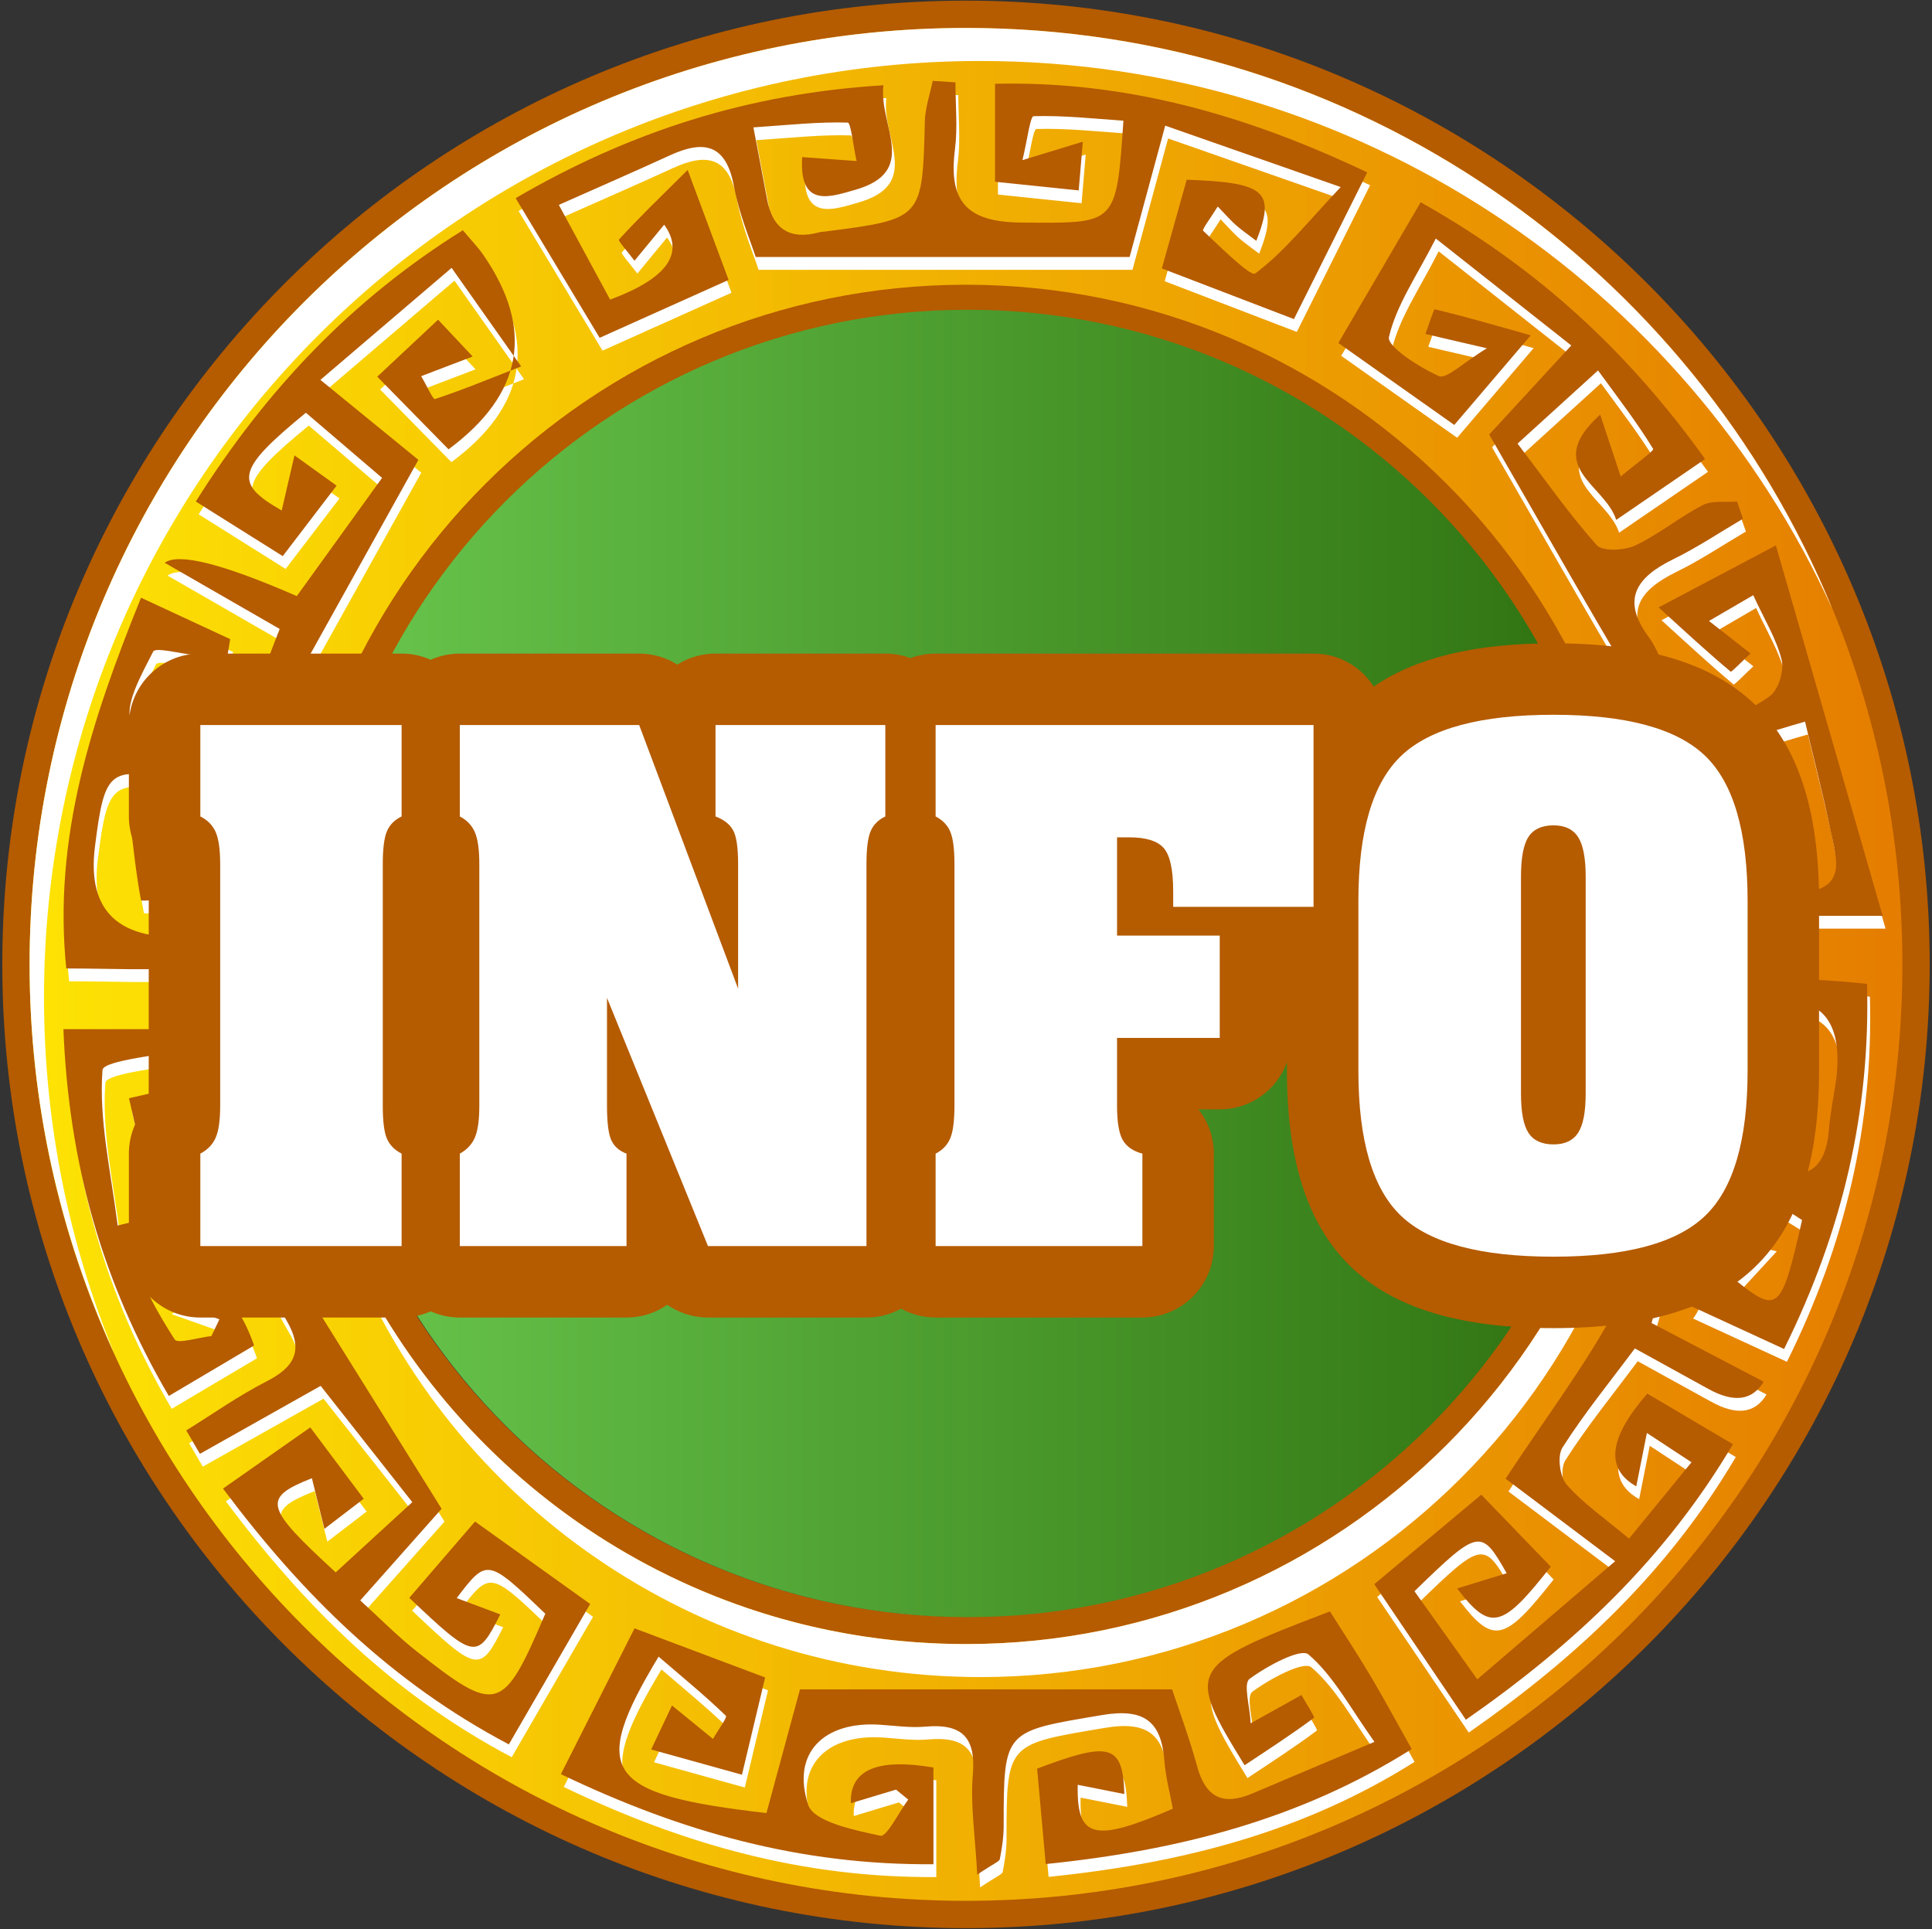 <svg width="676" height="675" viewBox="0 0 676 675" fill="none" xmlns="http://www.w3.org/2000/svg">
<rect x="0" y="0" width="676" height="675" fill="#333333" stroke="none"/>
<path d="M338 9.779C157.049 9.779 10.359 156.47 10.359 337.42C10.359 518.372 157.049 665.062 338 665.062C518.952 665.062 665.642 518.372 665.642 337.42C665.642 156.47 518.952 9.779 338 9.779ZM338.001 575.221C206.667 575.221 100.201 468.754 100.201 337.42C100.201 206.087 206.667 99.621 338.001 99.621C469.334 99.621 575.8 206.087 575.8 337.42C575.8 468.754 469.334 575.221 338.001 575.221Z" fill="#B55B00"/>
<path d="M338 674.618C152.068 674.618 0.801 523.353 0.801 337.42C0.801 151.486 152.068 0.221 338 0.221C523.932 0.221 675.199 151.486 675.199 337.42C675.199 523.353 523.932 674.618 338 674.618ZM338 19.336C162.608 19.336 19.916 162.029 19.916 337.42C19.916 512.81 162.608 655.503 338 655.503C513.392 655.503 656.084 512.81 656.084 337.42C656.084 162.029 513.392 19.336 338 19.336ZM338 584.778C201.607 584.778 90.643 473.815 90.643 337.42C90.643 201.024 201.607 90.061 338 90.061C474.394 90.061 585.357 201.024 585.357 337.42C585.357 473.815 474.394 584.778 338 584.778ZM338 109.176C212.148 109.176 109.758 211.564 109.758 337.42C109.758 463.276 212.148 565.664 338 565.664C463.852 565.664 566.242 463.276 566.242 337.42C566.242 211.564 463.852 109.176 338 109.176Z" fill="#B55B00"/>
<path d="M338 9.779C157.049 9.779 10.359 156.47 10.359 337.42C10.359 518.372 157.049 665.062 338 665.062C518.952 665.062 665.642 518.372 665.642 337.42C665.642 156.47 518.952 9.779 338 9.779ZM338.001 575.221C206.667 575.221 100.201 468.754 100.201 337.42C100.201 206.087 206.667 99.621 338.001 99.621C469.334 99.621 575.8 206.087 575.8 337.42C575.8 468.754 469.334 575.221 338.001 575.221Z" fill="url(#paint0_linear_2013_3)"/>
<g style="mix-blend-mode:overlay">
<path d="M343.039 586.777C474.372 586.777 580.839 480.31 580.839 348.976C580.839 312.89 572.76 278.703 558.377 248.064C569.578 275.659 575.8 305.806 575.8 337.421C575.8 468.755 469.334 575.222 338 575.222C242.753 575.222 160.625 519.201 122.662 438.332C157.99 525.371 243.32 586.777 343.039 586.777Z" fill="white"/>
<path d="M15.398 348.976C15.398 168.025 162.088 21.335 343.039 21.335C475.499 21.335 589.517 99.986 641.158 213.094C592.185 93.811 474.932 9.779 338 9.779C157.049 9.779 10.359 156.47 10.359 337.42C10.359 385.911 20.977 431.896 39.882 473.303C24.139 434.957 15.398 392.995 15.398 348.976Z" fill="white"/>
</g>
<g style="mix-blend-mode:overlay">
<path d="M596.388 396.107C606.12 397.899 616.135 399.745 625.825 401.53C635.828 372.243 634.565 369.002 615.461 372.613C616.875 377.63 618.28 382.613 619.685 387.595C617.904 388.786 616.124 389.977 614.343 391.169C610.93 386.888 604.487 382.404 604.766 378.373C605.269 371.097 608.115 359.454 612.919 357.759C636.354 349.491 647.028 359.686 643.174 384.281C642.367 389.427 641.351 394.564 640.942 399.745C639.879 413.231 633.463 418.111 619.959 413.88C610.7 410.98 601.127 409.057 591.626 406.68C582.46 427.077 575.164 446.591 565.168 464.647C554.847 483.288 541.9 500.511 527.798 521.838C539.166 530.399 551.155 539.429 566.145 550.719C546.978 567.138 532.99 579.121 517.904 592.045C508.937 579.474 502.303 570.173 495.921 561.225C518.453 539.318 519.259 539.179 528.189 554.935C522.537 556.669 517.015 558.364 510.848 560.256C522.524 575.483 526.576 574.308 543.605 552.626C535.622 544.357 527.655 536.105 519.3 527.451C506.343 538.287 494.534 548.164 481.866 558.758C492.856 575.025 502.973 589.999 513.911 606.188C552.265 579.478 583.829 549.552 607.357 509.782C595.973 503.058 586.559 497.499 577.401 492.089C563.887 507.557 562.598 518.369 573.536 524.523C574.66 518.856 575.686 513.689 577.241 505.85C582.996 509.629 587.338 512.479 592.858 516.104C584.928 525.792 578.441 533.718 570.996 542.814C562.817 535.952 555.182 530.725 549.26 524.02C546.762 521.191 545.798 513.958 547.713 510.947C555.274 499.057 564.254 488.047 573.038 476.268C582.69 481.588 590.682 485.97 598.653 490.39C607.647 495.379 614.13 494.553 618.101 487.912C604.887 480.997 591.689 474.089 578.875 467.383C592.415 416.905 600.938 411.305 631.542 431.35C624.37 463.207 623.132 464.36 608.261 452.402C611.797 448.565 615.355 444.702 621.702 437.813C595.333 430.689 600.164 451.212 592.41 461.338C603.888 466.627 613.761 471.177 625.246 476.469C645.789 435.016 655.494 393.169 654.273 348.72C597.17 342.813 586.478 351.813 596.388 396.107Z" fill="white"/>
<path d="M67.619 342.862C72.443 342.395 79.783 337.261 80.698 333.12C83.316 321.266 83.23 308.829 84.359 294.727C72.825 292.696 61.634 290.725 46.117 287.991C47.669 301.004 48.61 310.295 50.344 319.439C50.434 319.911 57.308 319.127 61.362 318.91C59.921 312.751 58.742 307.713 57.43 302.107C76.249 303.968 77.022 306.543 68.245 332.118C42.694 333.972 31.356 323.489 34.233 300.671C37.702 273.147 39.294 272.05 65.854 278.604C72.691 280.292 79.566 281.829 82.272 282.463C104.084 243.252 124.452 206.634 147.4 165.378C139.078 158.585 127.115 148.82 113.115 137.393C129.37 123.518 143.437 111.511 159.024 98.205C167.599 110.355 174.231 119.753 183.355 132.68C171.734 137.244 162.545 141.02 153.132 144.131C152.561 144.32 150.2 139.224 148.387 136.095C154.517 133.753 159.484 131.855 166.388 129.218C161.658 124.186 158.387 120.705 154.285 116.341C146.144 123.97 139.125 130.548 133.008 136.28C142.034 145.476 150.043 153.636 157.946 161.688C184.047 142.373 188.099 119.692 170.102 93.646C168.283 91.015 166.01 88.691 162.952 85.033C124.128 109.274 94.145 140.844 69.514 179.954C80.267 186.707 89.525 192.521 99.937 199.06C106.031 191.084 111.498 183.93 118.778 174.402C113.468 170.585 109.606 167.81 104.042 163.81C102.241 171.582 100.958 177.12 99.575 183.088C82.649 173.463 83.841 168.743 108.036 148.897C116.474 156.11 125.186 163.556 134.695 171.684C123.999 186.511 114.303 199.952 104.856 213.048C78.903 201.725 63.498 197.839 58.641 201.388C72.37 209.29 85.593 216.902 98.868 224.543C93.486 238.149 89.644 249.948 84.06 260.88C82.022 264.872 75.069 269.894 71.705 269.072C62.722 266.874 50.661 263.771 47.099 257.186C44.098 251.641 50.608 240.353 54.606 232.445C55.396 230.883 63.921 233.138 68.878 233.632C70.195 236.02 71.513 238.408 72.83 240.796C66.988 242.345 61.147 243.893 53.722 245.861C73.851 258.799 77.182 255.799 81.55 228.102C71.784 223.569 61.567 218.826 50.351 213.619C32.921 256.729 19.552 297.524 24.19 343.324C40.101 343.324 53.968 344.183 67.619 342.862Z" fill="white"/>
<path d="M509.855 153.163C518.365 143.187 525.371 134.975 536.6 121.811C522.597 117.859 512.871 115.022 503.017 112.715C502.672 112.635 501.059 117.838 499.754 121.337C506.215 122.841 511.031 123.962 521.267 126.345C512.864 131.44 507.122 137.221 504.493 136.069C497.586 133.042 486.239 125.693 487 122.392C489.557 111.297 496.621 101.215 503.391 87.941C521.135 101.947 535.602 113.366 550.791 125.356C538.474 138.72 528.373 149.678 522.073 156.513C543.026 192.838 562.077 226.675 582.272 259.832C584.726 263.861 593.618 266.479 599.034 265.818C609.724 264.513 620.07 260.453 632.586 256.967C635.948 271.166 639.027 282.986 641.49 294.929C643.574 305.029 647.81 316.044 629.896 316.909C615.608 317.598 600.386 321.112 602.412 299.236C602.903 293.937 608.36 289.087 611.534 284.03C613.112 285.187 614.689 286.345 616.267 287.502C614.55 299.05 618.904 303.365 629.331 300.447C628.83 296.028 628.345 291.521 627.802 287.02C626.596 277.026 622.405 270.644 610.986 274.914C601.619 278.418 586.529 276.227 590.939 294.291C593.527 304.891 594.891 315.782 596.514 324.905H659.746C646.766 279.895 635.047 239.258 622.376 195.32C606.597 203.663 596.461 209.021 581.36 217.004C591.32 226.077 598.78 232.985 606.588 239.486C606.846 239.701 610.634 235.78 613.49 233.122C608.407 229.138 604.62 226.171 598.977 221.748C604.861 218.32 608.905 215.964 614.458 212.729C618.416 221.357 622.639 228.105 624.408 235.432C625.325 239.23 623.262 245.925 620.205 248.1C603.475 260.005 591.441 256.236 583.229 237.694C581.648 234.125 580.131 230.402 577.83 227.295C568.111 214.167 573.659 206.403 586.5 200.133C594.926 196.019 602.769 190.74 610.873 185.982C610.177 183.976 609.481 181.971 608.784 179.966C604.743 180.308 600.1 179.508 596.781 181.217C588.636 185.412 581.435 191.456 573.172 195.339C569.377 197.121 561.743 197.515 559.686 195.204C549.902 184.216 541.438 172.08 531.998 159.689C541.71 150.859 549.831 143.477 560.155 134.092C567.362 143.974 573.9 152.464 579.439 161.548C579.828 162.186 572.834 167.217 568.085 171.202C565.442 163.244 563.732 158.098 560.893 149.549C540.693 167.842 562.544 173.866 566.513 186.385C577.71 178.719 587.141 172.263 597.618 165.09C570.793 127.715 539.276 98.371 498.097 75.264C487.541 93.302 478.508 108.735 469.288 124.49C484.143 134.99 496.665 143.841 509.855 153.163Z" fill="white"/>
<path d="M167.216 536.838C158.926 546.462 151.509 555.073 144.214 563.543C167.062 585.213 167.98 585.362 176.049 569.339C171.057 567.468 166.147 565.628 160.801 563.624C171.418 549.66 171.578 549.696 191.807 569.087C176.999 603.804 174.976 604.462 146.68 582.164C140.08 576.963 134.169 570.909 127.057 564.443C138.11 551.993 148.309 540.506 155.524 532.379C131.821 494.37 109.888 459.198 86.847 422.248C75.563 425.033 61.078 428.609 42.173 433.275C39.713 413.917 35.556 396.185 36.876 378.861C37.137 375.425 58.411 373.551 69.596 371.046C78.968 399.919 77.767 403.177 59.211 402.352C60.46 397.087 61.657 392.047 63.383 384.775C56.511 386.355 51.98 387.398 46.142 388.74C48.516 399.069 50.504 407.72 52.85 417.928C65.19 414.955 75.765 412.407 87.77 409.515C85.144 393.423 82.782 378.944 80.436 364.57H23.196C25.066 411.531 36.72 452.985 60.077 492.909C71.48 486.156 80.872 480.594 89.915 475.239C82.913 455.375 72.968 450.231 60.082 459.805C66.604 462.116 72.194 464.096 77.785 466.077C76.853 468.031 75.922 469.985 74.991 471.94C70.536 472.443 63.16 474.76 62.127 473.139C57.353 465.635 49.203 452.299 51.651 449.707C59.358 441.546 71.282 437.271 83.224 430.564C90.126 444.472 94.984 455.773 101.174 466.312C107.324 476.783 104.372 482.663 94.142 487.88C84.435 492.831 75.472 499.205 66.181 504.954C67.772 507.688 69.362 510.422 70.953 513.156C84.723 505.404 98.493 497.652 113.205 489.37C124.113 503.212 134.382 516.242 145.27 530.057C135.224 539.266 126.772 547.013 118.47 554.624C93.403 531.606 92.7 528.617 110.138 521.675C111.442 526.954 112.718 532.123 114.515 539.397C119.957 535.233 123.748 532.332 128.268 528.873C121.716 520.122 115.942 512.41 109.568 503.898C98.754 511.481 89.342 518.08 79.041 525.303C106.877 562.565 138.074 593.198 179.049 614.807C189.044 597.548 198.107 581.899 207.499 565.683C193.382 555.575 180.757 546.535 167.216 536.838Z" fill="white"/>
<path d="M255.947 102.427C251.607 90.775 247.841 80.664 241.616 63.952C231.353 74.13 224.223 80.998 217.583 88.3C217.19 88.731 220.746 92.666 223.014 95.709C227.098 90.752 230.125 87.077 233.405 83.096C240.67 93.203 234.365 101.941 214.488 109.309C208.78 98.768 203.342 88.727 196.542 76.17C210.661 69.886 223.081 64.497 235.378 58.848C247.505 53.277 255.097 55.022 257.815 69.663C259.662 79.613 263.76 89.156 265.429 94.407H396.251C400.339 79.327 404.166 65.216 408.714 48.444C428.445 55.348 445.864 61.442 470.114 69.926C457.755 83.079 449.957 92.955 440.163 100.193C438.598 101.351 427.952 90.838 421.978 85.227C421.514 84.792 424.817 80.442 427.09 76.735C430.057 79.797 431.644 81.669 433.478 83.266C435.621 85.133 437.98 86.759 440.586 88.749C447.364 71.404 443.826 68.352 416.229 67.366C413.457 77.256 410.576 87.536 407.531 98.398C423.915 104.683 438.326 110.211 453.753 116.129C462.517 98.586 470.575 82.459 479.396 64.801C436.885 44.599 394.949 32.742 349.176 33.797V68.075C359.143 69.106 368.108 70.034 378.439 71.103C378.932 65.294 379.33 60.602 379.885 54.064C372.635 56.278 367.485 57.851 358.756 60.517C360.492 53.384 361.457 45.164 362.664 45.13C373.157 44.827 383.694 45.993 394.089 46.713C391.585 83.715 391.592 82.535 358.539 82.362C338.876 82.259 332.863 74.627 335.147 56.681C336.124 49 335.31 41.096 335.31 33.294C332.659 33.124 330.008 32.955 327.357 32.785C326.403 37.505 324.726 42.206 324.61 46.946C323.77 81.098 323.87 81.101 289.748 85.486C289.094 85.57 288.416 85.563 287.787 85.734C277.374 88.571 271.333 84.64 269.4 74.231C268.029 66.842 266.6 59.464 264.622 49.054C277.417 48.175 287.542 47.065 297.622 47.377C298.726 47.411 299.571 55.617 300.709 60.824C292.54 60.238 287.22 59.856 281.691 59.46C280.512 77.492 291.654 73.31 299.991 70.973C322.967 64.534 308.375 48.498 310.116 34.312C262.964 37.2 221.422 50.483 181.436 73.821C191.81 91.069 201.095 106.505 210.821 122.674C226.817 115.496 240.953 109.154 255.947 102.427Z" fill="white"/>
<path d="M466.341 568.289C416.37 587.369 415.773 588.371 436.484 622.109C444.659 616.68 452.913 611.348 460.772 605.498C461.13 605.231 457.928 600.296 456.385 597.535C451.324 600.355 446.264 603.177 438.622 607.437C438.312 601.325 435.953 593.595 438.215 591.905C444.258 587.392 456.145 581.056 458.817 583.334C467.567 590.796 473.252 601.765 481.926 613.925C465.221 620.987 452.116 626.536 439.004 632.068C429.009 636.283 422.908 633.415 419.967 622.775C417.074 612.307 413.274 602.084 411.124 595.556H280.919C276.738 610.984 272.906 625.125 269.19 638.84C212.837 632.319 206.937 624.748 231.448 584.108C240.291 591.69 247.917 597.965 254.991 604.798C255.551 605.34 252.275 609.757 250.48 612.901C245.369 608.731 241.268 605.386 236.136 601.199C233.521 606.718 231.657 610.65 228.844 616.588C239.714 619.608 249.387 622.295 260.615 625.415C263.672 612.593 266.151 602.193 268.727 591.391C252.76 585.39 238.778 580.134 223.025 574.213C214.458 591.174 206.125 607.674 197.261 625.225C239.567 645.516 281.232 657.095 327.612 656.743V622.905C307.917 619.556 298.289 623.72 298.729 635.396C304.215 633.741 309.37 632.186 314.525 630.632C315.948 631.794 317.372 632.957 318.796 634.12C315.499 638.584 311.269 647.255 309.068 646.778C299.957 644.806 285.755 641.91 283.801 636.002C277.771 617.77 289.367 606.621 308.93 607.927C314.19 608.278 319.518 609.067 324.718 608.605C337.611 607.458 342.521 612.305 341.398 625.458C340.495 636.051 342.233 646.864 342.947 660.361C348.89 656.364 350.679 655.803 350.845 654.938C351.569 651.164 352.187 647.302 352.187 643.472C352.188 609.626 352.269 610.334 386.582 604.552C401.439 602.048 407.376 606.795 408.444 620.704C408.879 626.377 410.396 631.97 411.369 637.319C383.865 649.248 377.693 647.8 378.099 628.948C383.603 630.039 388.877 631.085 394.416 632.184C393.871 614.844 389.502 613.58 363.892 623.302C364.817 633.559 365.78 644.246 366.9 656.681C413.6 651.898 455.962 641.025 494.953 616.446C489.49 606.711 485.194 598.682 480.537 590.862C475.943 583.146 470.985 575.641 466.341 568.289Z" fill="white"/>
</g>
<path d="M595.381 391.622C605.113 393.415 615.128 395.26 624.818 397.045C634.821 367.758 633.558 364.518 614.454 368.129C615.869 373.146 617.273 378.128 618.678 383.111C616.897 384.302 615.117 385.493 613.337 386.684C609.924 382.404 603.48 377.92 603.759 373.888C604.262 366.612 607.108 354.97 611.912 353.275C635.347 345.007 646.021 355.202 642.167 379.796C641.36 384.943 640.344 390.079 639.935 395.26C638.872 408.747 632.456 413.626 618.952 409.396C609.693 406.495 600.12 404.572 590.62 402.196C581.453 422.592 574.157 442.107 564.161 460.162C553.84 478.803 540.893 496.026 526.792 517.353C538.159 525.914 550.148 534.944 565.138 546.234C545.971 562.654 531.984 574.637 516.897 587.561C507.93 574.989 501.296 565.689 494.914 556.741C517.447 534.834 518.252 534.695 527.182 550.45C521.53 552.185 516.008 553.88 509.841 555.771C521.517 570.999 525.569 569.823 542.598 548.141C534.615 539.872 526.648 531.62 518.293 522.966C505.336 533.803 493.527 543.679 480.859 554.274C491.849 570.54 501.966 585.514 512.904 601.703C551.258 574.994 582.822 545.068 606.35 505.298C594.966 498.574 585.553 493.014 576.394 487.604C562.88 503.073 561.592 513.884 572.529 520.039C573.653 514.372 574.679 509.204 576.234 501.365C581.989 505.145 586.331 507.995 591.851 511.62C583.921 521.308 577.434 529.234 569.989 538.329C561.81 531.467 554.175 526.24 548.254 519.535C545.755 516.706 544.791 509.473 546.706 506.463C554.268 494.573 563.247 483.563 572.031 471.784C581.683 477.103 589.675 481.485 597.646 485.906C606.64 490.894 613.123 490.068 617.094 483.428C603.881 476.512 590.682 469.605 577.868 462.898C591.409 412.42 599.931 406.821 630.535 426.866C623.363 458.722 622.125 459.875 607.254 447.918C610.79 444.08 614.348 440.218 620.695 433.328C594.326 426.205 599.157 446.728 591.403 456.854C602.881 462.143 612.754 466.693 624.239 471.984C644.782 430.531 654.487 388.685 653.266 344.236C596.163 338.329 585.471 347.329 595.381 391.622Z" fill="#B55B00"/>
<path d="M66.612 338.378C71.436 337.91 78.776 332.777 79.691 328.636C82.309 316.782 82.223 304.344 83.352 290.242C71.818 288.211 60.628 286.241 45.111 283.507C46.662 296.52 47.603 305.81 49.338 314.955C49.427 315.427 56.301 314.643 60.355 314.426C58.914 308.267 57.735 303.229 56.423 297.623C75.242 299.483 76.015 302.058 67.239 327.633C41.687 329.487 30.349 319.005 33.226 296.187C36.696 268.662 38.288 267.566 64.848 274.12C71.684 275.808 78.559 277.345 81.265 277.979C103.077 238.768 123.445 202.15 146.394 160.893C138.071 154.101 126.108 144.336 112.108 132.909C128.363 119.034 142.43 107.026 158.018 93.721C166.593 105.871 173.225 115.268 182.349 128.196C170.727 132.759 161.539 136.536 152.125 139.647C151.554 139.836 149.193 134.74 147.38 131.611C153.511 129.269 158.477 127.371 165.381 124.734C160.651 119.701 157.38 116.221 153.279 111.856C145.137 119.486 138.118 126.064 132.001 131.796C141.028 140.991 149.037 149.152 156.939 157.204C183.04 137.889 187.092 115.208 169.095 89.162C167.276 86.531 165.003 84.206 161.946 80.549C123.121 104.789 93.138 136.36 68.507 175.47C79.26 182.223 88.519 188.037 98.93 194.575C105.024 186.6 110.491 179.446 117.772 169.918C112.462 166.101 108.599 163.325 103.035 159.326C101.234 167.098 99.951 172.636 98.568 178.604C81.642 168.978 82.834 164.258 107.029 144.413C115.467 151.625 124.179 159.071 133.688 167.199C122.992 182.026 113.296 195.468 103.849 208.564C77.896 197.241 62.491 193.354 57.634 196.904C71.363 204.806 84.586 212.417 97.861 220.059C92.479 233.664 88.637 245.464 83.053 256.396C81.015 260.388 74.062 265.41 70.698 264.587C61.715 262.389 49.655 259.287 46.092 252.702C43.091 247.157 49.601 235.868 53.6 227.961C54.389 226.398 62.914 228.654 67.871 229.148C69.189 231.536 70.506 233.924 71.823 236.312C65.982 237.861 60.14 239.409 52.715 241.377C72.844 254.315 76.175 251.314 80.543 223.618C70.777 219.084 60.56 214.341 49.344 209.134C31.914 252.244 18.545 293.04 23.183 338.84C39.094 338.84 52.961 339.699 66.612 338.378Z" fill="#B55B00"/>
<path d="M508.848 148.679C517.358 138.703 524.364 130.49 535.593 117.327C521.59 113.375 511.864 110.537 502.01 108.231C501.665 108.15 500.052 113.353 498.747 116.852C505.208 118.357 510.024 119.478 520.26 121.86C511.857 126.956 506.115 132.737 503.486 131.585C496.579 128.558 485.232 121.208 485.993 117.907C488.55 106.813 495.614 96.731 502.384 83.457C520.128 97.463 534.595 108.882 549.784 120.872C537.467 134.236 527.366 145.194 521.067 152.029C542.019 188.354 561.07 222.191 581.266 255.348C583.719 259.377 592.611 261.994 598.027 261.333C608.717 260.028 619.063 255.968 631.579 252.483C634.941 266.682 638.02 278.502 640.484 290.445C642.567 300.544 646.803 311.559 628.889 312.424C614.601 313.113 599.379 316.628 601.405 294.752C601.896 289.452 607.353 284.602 610.527 279.545C612.105 280.703 613.682 281.861 615.26 283.018C613.543 294.566 617.898 298.881 628.325 295.963C627.823 291.544 627.339 287.036 626.796 282.536C625.59 272.541 621.398 266.16 609.979 270.43C600.612 273.934 585.522 271.743 589.932 289.807C592.52 300.406 593.884 311.298 595.507 320.421H658.739C645.759 275.411 634.04 234.773 621.369 190.836C605.59 199.178 595.454 204.536 580.354 212.52C590.314 221.592 597.773 228.501 605.581 235.002C605.839 235.217 609.627 231.295 612.483 228.638C607.4 224.654 603.614 221.686 597.97 217.263C603.854 213.836 607.898 211.48 613.452 208.245C617.409 216.873 621.632 223.62 623.401 230.948C624.318 234.745 622.256 241.441 619.198 243.616C602.468 255.52 590.434 251.752 582.222 233.21C580.641 229.641 579.124 225.918 576.823 222.811C567.104 209.683 572.652 201.919 585.494 195.649C593.919 191.535 601.762 186.255 609.866 181.498C609.17 179.492 608.474 177.487 607.777 175.481C603.736 175.823 599.093 175.023 595.774 176.733C587.629 180.928 580.428 186.972 572.165 190.854C568.37 192.637 560.736 193.031 558.679 190.72C548.895 179.732 540.431 167.596 530.991 155.204C540.704 146.375 548.825 138.992 559.148 129.607C566.355 139.489 572.893 147.979 578.432 157.063C578.821 157.701 571.827 162.733 567.078 166.717C564.435 158.76 562.726 153.613 559.886 145.065C539.686 163.357 561.537 169.382 565.506 181.901C576.703 174.235 586.134 167.778 596.611 160.605C569.786 123.231 538.269 93.887 497.09 70.779C486.534 88.818 477.502 104.251 468.281 120.006C483.136 130.506 495.658 139.356 508.848 148.679Z" fill="#B55B00"/>
<path d="M166.209 532.354C157.919 541.978 150.502 550.589 143.207 559.059C166.056 580.729 166.973 580.878 175.042 564.855C170.05 562.984 165.14 561.144 159.794 559.14C170.411 545.176 170.571 545.212 190.8 564.603C175.992 599.319 173.97 599.978 145.673 577.679C139.073 572.479 133.163 566.425 126.05 559.958C137.104 547.508 147.302 536.022 154.517 527.895C130.814 489.886 108.881 454.714 85.84 417.764C74.556 420.549 60.071 424.124 41.166 428.79C38.706 409.432 34.549 391.701 35.868 374.376C36.13 370.94 57.405 369.066 68.589 366.562C77.961 395.434 76.76 398.693 58.204 397.867C59.453 392.603 60.65 387.562 62.376 380.29C55.505 381.871 50.973 382.913 45.135 384.256C47.509 394.585 49.498 403.236 51.843 413.443C64.183 410.47 74.758 407.922 86.763 405.03C84.137 388.938 81.775 374.46 79.429 360.086H22.189C24.059 407.047 35.714 448.5 59.07 488.424C70.473 481.672 79.865 476.11 88.909 470.754C81.906 450.891 71.962 445.747 59.075 455.321C65.597 457.631 71.187 459.612 76.778 461.592C75.847 463.546 74.915 465.501 73.984 467.455C69.529 467.958 62.153 470.276 61.12 468.654C56.346 461.15 48.196 447.815 50.644 445.223C58.351 437.061 70.275 432.786 82.217 426.079C89.119 439.988 93.978 451.289 100.167 461.828C106.317 472.299 103.365 478.178 93.135 483.395C83.428 488.347 74.465 494.721 65.174 500.469C66.765 503.204 68.356 505.937 69.946 508.672C83.716 500.92 97.486 493.168 112.198 484.885C123.107 498.727 133.375 511.757 144.263 525.573C134.217 534.781 125.765 542.529 117.463 550.139C92.397 527.122 91.693 524.133 109.132 517.191C110.435 522.469 111.711 527.638 113.508 534.913C118.95 530.749 122.742 527.847 127.261 524.389C120.709 515.638 114.935 507.925 108.561 499.413C97.747 506.996 88.335 513.596 78.034 520.818C105.87 558.081 137.067 588.714 178.042 610.323C188.038 593.064 197.1 577.415 206.492 561.198C192.375 551.09 179.75 542.05 166.209 532.354Z" fill="#B55B00"/>
<path d="M254.94 97.942C250.6 86.29 246.834 76.179 240.61 59.468C230.347 69.646 223.216 76.513 216.576 83.816C216.184 84.247 219.739 88.182 222.008 91.225C226.091 86.268 229.118 82.593 232.398 78.611C239.663 88.719 233.358 97.456 213.482 104.825C207.773 94.284 202.335 84.242 195.535 71.686C209.654 65.402 222.074 60.013 234.371 54.364C246.499 48.792 254.091 50.537 256.808 65.178C258.655 75.128 262.753 84.671 264.422 89.923H395.244C399.333 74.843 403.159 60.732 407.707 43.959C427.438 50.863 444.857 56.958 469.107 65.442C456.749 78.595 448.951 88.471 439.157 95.709C437.591 96.866 426.945 86.354 420.971 80.742C420.508 80.307 423.81 75.958 426.084 72.25C429.05 75.313 430.637 77.185 432.471 78.782C434.614 80.648 436.973 82.274 439.579 84.265C446.358 66.92 442.819 63.868 415.222 62.882C412.45 72.771 409.569 83.052 406.524 93.914C422.908 100.199 437.319 105.727 452.746 111.644C461.51 94.102 469.568 77.975 478.389 60.316C435.879 40.115 393.943 28.258 348.169 29.313V63.59C358.137 64.622 367.101 65.55 377.432 66.619C377.925 60.81 378.323 56.118 378.878 49.58C371.628 51.793 366.478 53.367 357.749 56.033C359.485 48.9 360.45 40.68 361.657 40.646C372.15 40.343 382.687 41.508 393.082 42.229C390.578 79.231 390.585 78.051 357.532 77.877C337.869 77.775 331.856 70.143 334.14 52.197C335.117 44.516 334.303 36.612 334.303 28.81C331.652 28.64 329.001 28.471 326.35 28.301C325.396 33.021 323.72 37.722 323.603 42.462C322.763 76.614 322.863 76.616 288.741 81.002C288.087 81.086 287.409 81.078 286.781 81.25C276.367 84.086 270.326 80.155 268.394 69.746C267.022 62.358 265.594 54.979 263.615 44.569C276.411 43.69 286.535 42.58 296.615 42.892C297.72 42.927 298.564 51.133 299.703 56.339C291.533 55.753 286.213 55.372 280.684 54.975C279.505 73.007 290.647 68.825 298.985 66.488C321.961 60.049 307.368 44.014 309.109 29.828C261.957 32.716 220.415 45.999 180.429 69.337C190.804 86.585 200.088 102.021 209.814 118.189C225.81 111.012 239.946 104.669 254.94 97.942Z" fill="#B55B00"/>
<path d="M465.334 563.805C415.363 582.885 414.766 583.887 435.478 617.625C443.652 612.196 451.906 606.864 459.765 601.013C460.124 600.747 456.922 595.811 455.378 593.051C450.318 595.871 445.258 598.692 437.615 602.952C437.306 596.84 434.946 589.111 437.208 587.421C443.251 582.908 455.139 576.572 457.81 578.849C466.56 586.311 472.245 597.281 480.919 609.441C464.214 616.503 451.11 622.052 437.997 627.583C428.003 631.799 421.901 628.931 418.961 618.29C416.068 607.822 412.267 597.6 410.118 591.072H279.913C275.732 606.5 271.9 620.641 268.183 634.356C211.831 627.834 205.93 620.263 230.441 579.623C239.284 587.205 246.91 593.48 253.984 600.314C254.544 600.855 251.268 605.272 249.473 608.417C244.362 604.247 240.261 600.901 235.129 596.715C232.514 602.233 230.65 606.165 227.837 612.103C238.707 615.123 248.38 617.811 259.608 620.931C262.665 608.109 265.145 597.709 267.721 586.907C251.754 580.905 237.771 575.649 222.018 569.728C213.452 586.69 205.118 603.189 196.254 620.741C238.561 641.031 280.226 652.61 326.605 652.258V618.42C306.91 615.072 297.282 619.235 297.722 630.911C303.209 629.256 308.363 627.701 313.518 626.147C314.942 627.31 316.365 628.473 317.789 629.635C314.492 634.099 310.262 642.771 308.061 642.294C298.951 640.322 284.749 637.425 282.794 631.517C276.764 613.286 288.36 602.136 307.923 603.443C313.184 603.794 318.511 604.582 323.712 604.12C336.605 602.974 341.515 607.82 340.392 620.974C339.488 631.567 341.227 642.38 341.94 655.876C347.883 651.879 349.672 651.318 349.838 650.453C350.562 646.679 351.18 642.817 351.18 638.988C351.182 605.141 351.262 605.849 385.575 600.067C400.432 597.563 406.37 602.311 407.437 616.219C407.872 621.893 409.389 627.486 410.362 632.835C382.858 644.764 376.686 643.315 377.092 624.464C382.596 625.555 387.871 626.601 393.409 627.699C392.865 610.359 388.496 609.096 362.886 618.818C363.81 629.075 364.773 639.762 365.894 652.196C412.594 647.413 454.956 636.54 493.946 611.962C488.483 602.227 484.187 594.197 479.531 586.377C474.937 578.661 469.978 571.157 465.334 563.805Z" fill="#B55B00"/>
<path d="M338.641 565.809C464.959 565.809 567.36 463.408 567.36 337.09C567.36 210.772 464.959 108.371 338.641 108.371C212.322 108.371 109.921 210.772 109.921 337.09C109.921 463.408 212.322 565.809 338.641 565.809Z" fill="url(#paint1_linear_2013_3)"/>
<path d="M613.743 246.229C598.795 232.001 575.84 225.084 543.566 225.084C516.169 225.084 495.483 230.06 480.663 240.211C476.219 233.277 468.451 228.678 459.604 228.678H327.372C324.272 228.678 321.307 229.246 318.568 230.277C315.829 229.246 312.864 228.678 309.765 228.678H250.356C245.444 228.678 240.862 230.095 236.998 232.542C233.088 230.071 228.485 228.678 223.646 228.678H160.884C157.257 228.678 153.814 229.456 150.703 230.845C147.592 229.456 144.149 228.678 140.522 228.678H70.094C56.287 228.678 45.094 239.87 45.094 253.678V285.657C45.094 292.21 47.657 298.374 52.041 302.952V386.342C47.651 390.925 45.094 397.092 45.094 403.637V435.976C45.094 449.782 56.287 460.976 70.094 460.976H140.522C144.149 460.976 147.592 460.197 150.703 458.808C153.814 460.197 157.257 460.976 160.884 460.976H219.214C224.513 460.976 229.426 459.327 233.47 456.516C237.568 459.359 242.512 460.976 247.721 460.976H303.177C307.566 460.976 311.689 459.841 315.274 457.854C318.859 459.841 322.982 460.976 327.372 460.976H399.716C413.522 460.976 424.716 449.782 424.716 435.976V403.637C424.716 397.86 422.736 392.453 419.343 388.152H426.786C437.602 388.152 446.811 381.284 450.295 371.672V374.65C450.295 406.566 457.775 429.145 473.162 443.672C488.139 457.814 511.169 464.688 543.566 464.688C575.944 464.688 598.932 457.76 613.841 443.508C629.074 428.948 636.479 406.425 636.479 374.65V315.242C636.479 283.369 629.043 260.796 613.743 246.229Z" fill="#B55B00"/>
<path d="M140.522 253.678V285.657C138.046 286.855 136.33 288.592 135.372 290.868C134.413 293.144 133.934 296.958 133.934 302.307V386.868C133.934 392.299 134.413 396.132 135.372 398.366C136.33 400.603 138.046 402.36 140.522 403.637V435.976H70.094V403.637C72.648 402.279 74.445 400.402 75.484 398.007C76.52 395.611 77.041 391.898 77.041 386.868V302.307C77.041 297.275 76.52 293.562 75.484 291.167C74.445 288.771 72.648 286.936 70.094 285.657V253.678H140.522Z" fill="white"/>
<path d="M212.387 386.868C212.387 392.697 212.885 396.71 213.884 398.905C214.881 401.103 216.658 402.678 219.214 403.637V435.976H160.883V403.637C163.357 402.279 165.115 400.402 166.153 398.007C167.19 395.611 167.71 391.898 167.71 386.868V302.307C167.71 297.275 167.19 293.562 166.153 291.167C165.115 288.771 163.357 286.936 160.883 285.657V253.678H223.646L258.261 345.904V302.307C258.261 296.557 257.681 292.625 256.524 290.509C255.366 288.394 253.309 286.776 250.355 285.657V253.678H309.764V285.657C307.288 286.855 305.572 288.592 304.614 290.868C303.656 293.144 303.176 296.958 303.176 302.307V435.976H247.721L212.387 349.139V386.868Z" fill="white"/>
<path d="M390.853 386.868C390.853 392.538 391.511 396.53 392.828 398.846C394.146 401.162 396.44 402.759 399.716 403.637V435.976H327.371V403.637C329.845 402.36 331.563 400.543 332.521 398.187C333.48 395.832 333.959 392.06 333.959 386.868V302.307C333.959 297.116 333.48 293.364 332.521 291.048C331.563 288.732 329.845 286.936 327.371 285.657V253.678H459.604V317.278H410.495V311.889C410.495 304.303 409.396 299.252 407.201 296.736C405.005 294.222 400.952 292.964 395.044 292.964H390.853V327.34H426.785V363.152H390.853V386.868Z" fill="white"/>
<path d="M475.294 315.242C475.294 290.808 480.324 273.841 490.386 264.338C500.446 254.836 518.173 250.084 543.565 250.084C568.878 250.084 586.523 254.836 596.506 264.338C606.487 273.841 611.479 290.808 611.479 315.242V374.65C611.479 399.006 606.508 415.934 596.566 425.436C586.625 434.938 568.958 439.688 543.565 439.688C518.093 439.688 500.346 434.957 490.325 425.495C480.304 416.033 475.294 399.085 475.294 374.65V315.242ZM554.824 382.556V306.738C554.824 300.271 553.945 295.659 552.189 292.904C550.432 290.149 547.558 288.771 543.565 288.771C539.493 288.771 536.577 290.109 534.822 292.784C533.064 295.46 532.187 300.111 532.187 306.738V382.556C532.187 389.104 533.064 393.716 534.822 396.39C536.577 399.066 539.493 400.402 543.565 400.402C547.558 400.402 550.432 399.046 552.189 396.33C553.945 393.616 554.824 389.023 554.824 382.556Z" fill="white"/>
<defs>
<linearGradient id="paint0_linear_2013_3" x1="10.359" y1="337.42" x2="665.642" y2="337.42" gradientUnits="userSpaceOnUse">
<stop stop-color="#FDE304"/>
<stop offset="1" stop-color="#E57D00"/>
</linearGradient>
<linearGradient id="paint1_linear_2013_3" x1="109.921" y1="337.09" x2="567.36" y2="337.09" gradientUnits="userSpaceOnUse">
<stop stop-color="#69C74D"/>
<stop offset="0.999" stop-color="#2E700F"/>
</linearGradient>
</defs>
</svg>
